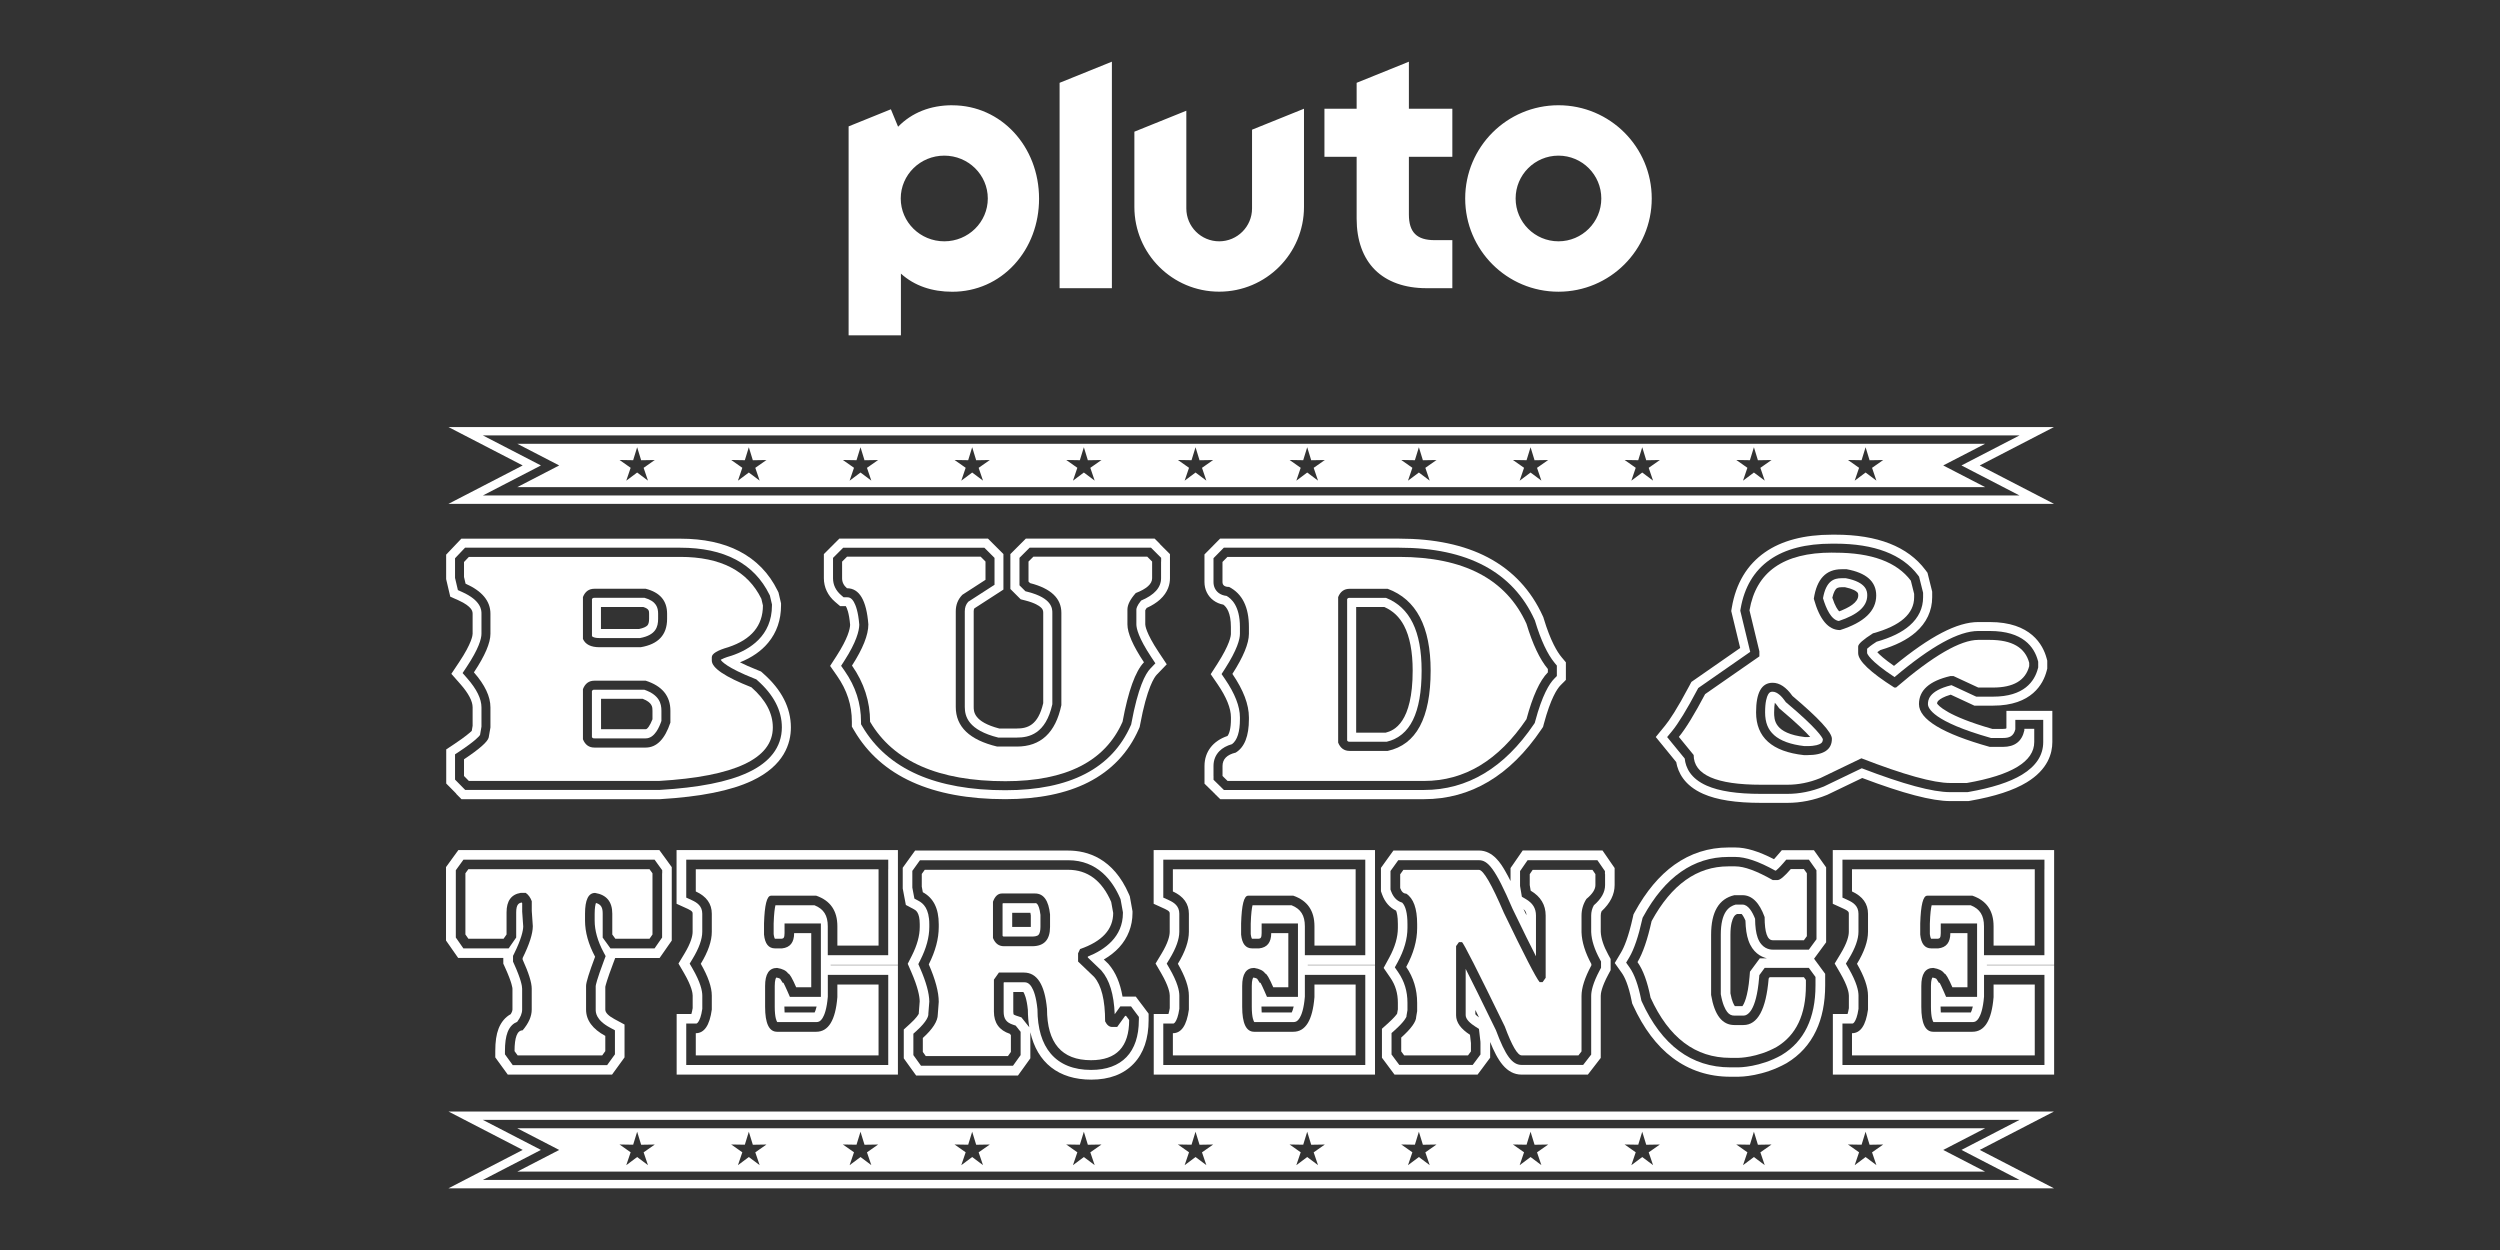 <?xml version="1.0" encoding="utf-8"?>
<svg xmlns="http://www.w3.org/2000/svg" id="Pluto_TV_CHANNELS" data-name="Pluto TV CHANNELS" viewBox="0 0 576 288">
  <rect x="0" y="0" width="576" height="288" fill="#333333" stroke="none"/>
  <defs>
    <style>
      .cls-1 {
        fill: #fff;
        stroke-width: 0px;
      }
    </style>
  </defs>
  <g id="_2024" data-name="2024">
    <g id="Pluto_TV_BUD_TERENCE" data-name="Pluto TV BUD &amp;amp; TERENCE">
      <g id="White">
        <g id="BUD_TERENCE" data-name="BUD &amp;amp; TERENCE">
          <g>
            <path class="cls-1" d="m456.13,264.94l17.11-8.85H103.32l17.11,8.85-17.11,8.85h369.92l-17.11-8.85Zm1.24,6.92H111.25l13.38-6.92-13.38-6.92h354.05l-13.38,6.92,13.38,6.92h-7.94Z"/>
            <path class="cls-1" d="m457.37,259.96H119.19l9.65,4.99-9.65,4.99h338.18l-9.65-4.99,9.65-4.99Zm-308.06,8.5l-2.51-1.88-2.51,1.88,1.01-2.97-2.56-1.8,3.14.05.92-2.99.92,3,3.14-.05-2.57,1.8,1.01,2.97Zm25.73,0l-2.51-1.88-2.51,1.88,1.01-2.97-2.56-1.8,3.14.05.92-2.99.92,3,3.14-.05-2.57,1.8,1.01,2.97Zm25.73,0l-2.51-1.88-2.51,1.88,1.01-2.97-2.56-1.8,3.14.05.92-2.99.92,3,3.14-.05-2.57,1.8,1.01,2.97Zm25.73,0l-2.51-1.88-2.51,1.88,1.01-2.97-2.56-1.8,3.14.05.92-2.99.92,3,3.14-.05-2.57,1.8,1.01,2.97Zm25.73,0l-2.51-1.88-2.51,1.88,1.01-2.97-2.56-1.8,3.14.05.92-2.99.92,3,3.14-.05-2.57,1.8,1.01,2.97Zm25.73,0l-2.51-1.88-2.51,1.88,1.01-2.97-2.56-1.8,3.14.05.92-2.99.92,3,3.14-.05-2.57,1.8,1.01,2.97Zm25.73,0l-2.51-1.88-2.51,1.88,1.01-2.97-2.56-1.8,3.14.05.92-2.99.92,3,3.14-.05-2.57,1.8,1.01,2.97Zm25.73,0l-2.51-1.88-2.51,1.88,1.01-2.97-2.56-1.8,3.14.05.92-2.99.92,3,3.14-.05-2.57,1.8,1.01,2.97Zm25.73,0l-2.51-1.88-2.51,1.88,1.01-2.97-2.56-1.8,3.14.05.92-2.99.92,3,3.14-.05-2.57,1.8,1.01,2.97Zm25.73,0l-2.51-1.88-2.51,1.88,1.01-2.97-2.56-1.8,3.14.05.92-2.99.92,3,3.14-.05-2.57,1.8,1.01,2.97Zm25.73,0l-2.51-1.88-2.51,1.88,1.01-2.97-2.56-1.8,3.14.05.92-2.99.92,3,3.14-.05-2.57,1.8,1.01,2.97Zm25.73,0l-2.51-1.88-2.51,1.88,1.01-2.97-2.56-1.8,3.14.05.92-2.99.92,3,3.14-.05-2.57,1.8,1.01,2.97Z"/>
          </g>
          <g>
            <g>
              <path class="cls-1" d="m263.02,231.4l-1.33-1.78h-3.06c-.55-3.17-1.61-5.64-3.2-7.47l-.13-.15-.15-.14-.83-.79c1.39-.81,2.57-1.74,3.53-2.78,2.01-2.2,3.08-4.94,3.08-7.93v-.4l-.07-.4-.46-2.55-.09-.5-.2-.47c-3.61-8.33-9.6-10.07-13.99-10.07h-35.28l-1.33,1.84-.68.95-.84,1.17v4.78l.08.41.24,1.29.4,2.09,1.87,1c.4.21,1.33.71,1.33,3.44v.64c0,2-.61,4.22-1.82,6.61l-.95,1.87.84,1.93c1.52,3.49,1.9,5.57,1.92,6.72l-.21,2.69v.16c-.11.22-.53.98-2,2.31l-1.46,1.33v6.64l.84,1.17.68.95,1.33,1.84h23.46l1.33-1.84.68-.95.84-1.17v-6.03c1.58,7.02,6.5,10.94,14.03,10.94,4.17,0,7.47-1.24,9.8-3.7,2.27-2.39,3.42-5.76,3.42-10.02v-1.48l-.89-1.19-.71-.95Zm-26.63,4.33l-.24-.31-.82-1.02-1.24-.41c-.42-.14-.54-.26-.55-.27,0,0-.08-.17-.08-.63v-4.54h2.32c.22.33.77,1.4,1.04,4.12.01,1.42.12,2.76.33,4.01l-.76-.95Zm26-.71c0,7.41-3.91,11.49-11,11.49-4.04,0-7.17-1.26-9.29-3.74-2.02-2.36-3.06-5.8-3.07-10.23-.29-2.94-.9-4.44-1.37-5.17-.59-.93-1.18-1.06-1.72-1.06h-4.62l-.08.11v6.66c0,1.65.6,2.5,2.15,3.01l.62.21.41.51.24.31.49.61v5.37l-.42.58-.68.95-.66.92h-21.19l-.66-.92-.68-.95-.42-.58v-4.93l.73-.66c2.52-2.28,2.72-3.47,2.72-3.78v-.17s.22-2.79.22-2.79c-.02-1.93-.73-4.52-2.11-7.68l-.42-.96.47-.94c1.37-2.7,2.06-5.26,2.06-7.61v-.64c0-3.64-1.42-4.83-2.5-5.4l-.93-.5-.2-1.04-.24-1.29-.04-.21v-3.85l.42-.58.68-.95.66-.92h34.15c6.76,0,10.24,4.75,11.96,8.74l.1.23.05.25.46,2.55.04.2v.2c0,5.51-4.19,8.47-8.09,10.03v.21l3,2.87.07.07.07.08c1.86,2.14,2.87,5.43,3.06,10.05l.64-.89.66-.92h2.46l.66.89.71.95.44.59v.74Z"/>
              <path class="cls-1" d="m238.49,208.09h-7.42s-.05.08-.08.14v7.38c.11.17.2.17.33.17h6.48c.5,0,1.17-.07,1.48-.4.28-.3.44-.95.44-1.82v-2.77c-.17-1.51-.5-2.17-.69-2.43-.16-.22-.27-.28-.54-.28Zm-.99,5.47h-4.29v-3.25h4.19c.03.17.07.37.1.61v2.63Z"/>
              <path class="cls-1" d="m419.25,197.75l-1.32-1.86h-7.4l-1.33,1.54c-.17.2-.33.38-.47.53-3.56-1.83-6.43-2.7-8.91-2.7h-1.61c-4.54,0-8.71,1.34-12.42,3.98-3.47,2.48-6.55,6.15-9.15,10.92l-.29.54-.13.6c-1.03,4.68-2.06,7.03-2.75,8.18l-1.43,2.4,1.62,2.28c.64.9,1.55,2.76,2.29,6.53l.1.49.21.46c2.4,5.27,5.45,9.33,9.09,12.07,3.84,2.9,8.32,4.37,13.32,4.37h1.86c.56,0,5.67-.09,11.03-3.09l.06-.03.06-.04c2.99-1.8,5.26-4.3,6.74-7.44,1.39-2.93,2.1-6.44,2.1-10.44v-2.67l-.84-1.14-.46-.63-1.26-1.71,1.26-1.71.68-.93.84-1.14v-17.27l-.8-1.12-.68-.96Zm-.73,3.45v15.2l-.42.57-.68.93-.66.9h-8.32c-.76,0-2.61-.27-3.49-2.81-.37-1.05-.56-2.47-.58-4.31-.61-1.56-1.58-3.26-2.9-3.26h-1.58c-1.53.42-3.42,1.68-3.42,6.95v13.69c.4,2.31,1.02,3.49,1.46,4.07.47.61.97.87,1.68.87h2.08c.86,0,2.95-.85,3.61-8.72l.05-.6.36-.49.22-.3.66-.9h10.16l.66.9.46.63.42.57v1.96c0,7.52-2.62,12.91-7.78,16.02l-.03.02-.03.02c-4.95,2.78-9.73,2.81-9.93,2.81h-1.86c-8.95,0-15.81-5.1-20.39-15.15l-.1-.23-.05-.25c-.66-3.33-1.55-5.81-2.65-7.36l-.81-1.14.72-1.2c1.11-1.87,2.12-4.84,3-8.82l.07-.3.15-.27c4.98-9.13,11.57-13.76,19.61-13.76h1.61c2.37,0,5.38,1.03,9.2,3.15h.15c.24-.19.78-.66,1.72-1.75l.66-.77h5.22l.66.93.68.96.4.56v.68Zm-11.46,19.6h-1.6l-1.33,1.8-.22.3-.72.98-.1,1.21c-.4,4.73-1.32,6.31-1.64,6.72h-1.74c-.18-.24-.67-1.01-1.02-2.95v-13.5c0-2.42.47-3.58.75-4.06.19-.32.4-.56.8-.72h1.02c.16.16.49.58.89,1.52.05,1.9.27,3.37.69,4.58.97,2.78,2.85,3.76,4.22,4.11Z"/>
              <path class="cls-1" d="m153.24,197.68l-1.33-1.83h-46.3l-1.33,1.83-.68.94-.84,1.16v16.92l.8,1.14.68.98,1.32,1.89h10.4v1.32l.4.87c1.67,3.67,1.71,4.84,1.71,4.89v4.82c0,.12-.04.46-.4,1.05-1.23.67-2.21,1.82-2.8,3.34-.52,1.34-.76,2.99-.76,5.19v1.43l.84,1.16.71.98,1.33,1.83h24.02l1.33-1.83.71-.98.84-1.16v-7.57l-2.32-1.25c-1.4-.76-2.11-1.49-2.11-2.18v-5.26c.07-.34.39-1.63,1.8-5.36l.48-1.28h10.23l1.32-1.89.68-.98.8-1.14v-16.92l-.84-1.16-.68-.94Zm-.69,3.54v14.79l-.4.57-.68.98-.66.95h-10.16l-.66-.92-.71-.98-.42-.58v-5.5c0-1.3-.26-2.12-1.55-2.49-.12.33-.3,1.05-.3,2.49v1.59c0,2.27.69,4.73,2.06,7.29l.47.88-.35.93c-1.74,4.63-1.92,5.76-1.94,5.96v5.44c0,.58,0,2.36,3.27,4.13l1.16.63v5.54l-.42.58-.71.98-.66.92h-21.76l-.66-.92-.71-.98-.42-.58v-.72c0-1.89.2-3.32.61-4.39.55-1.43,1.44-2.08,2.21-2.38.76-1.01,1.14-1.96,1.14-2.81v-4.82c0-.6-.25-2.16-1.9-5.8l-.2-.44v-1.33l.23-.46c1.71-3.47,2.1-5.34,2.12-6.31l-.24-3.42v-.08s0-.08,0-.08v-1.78c-.03-.05-.05-.1-.08-.15h-.07c-.59.11-1.23.39-1.23,2.27v5.79l-.4.57-.68.98-.66.95h-10.43l-.66-.95-.68-.98-.4-.57v-15.51l.42-.58.68-.94.66-.92h44.03l.66.92.68.94.42.58v.72Z"/>
              <path class="cls-1" d="m160.31,195.85h-4.43v12.38l2.59,1.18c1.11.51,1.11.81,1.11,1.11v4.16c0,.88-.33,2.48-1.9,5.07l-1.36,2.25,1.32,2.27c1.76,3.04,1.95,4.59,1.95,5.12v2.89c-.1.6-.2,1.04-.3,1.34h-3.39v13.97h50.98v-25.2h-15.5v-.09h15.5v-26.45h-46.54Zm44.33,4.43v19.8h-13.92v-6.68c0-2.48-.94-3.98-3.05-4.82h-9.01c-.15.62-.34,1.86-.41,4.21v2.42c.08.68.22.98.28,1.08.01,0,.03,0,.04,0h1.49c.44-.05.7-.17.7-1.3v-2.22h8.37v16.91h-7.14l-.58-1.33c-.42-.97-.72-1.56-.91-1.92h-.17s-.58-.91-.58-.91c-.05-.04-.26-.18-.85-.29-.03,0-.05,0-.06.01-.05.06-.34.49-.34,1.92v4.8c0,2.55.44,3.35.58,3.53h9c.52,0,.97-.16,1.44-.93.43-.7.98-2.12,1.21-4.92v-5.03h13.92v20.76h-46.54v-9.54h2.22c.14,0,.29,0,.56-.39.28-.41.67-1.27.92-3v-3.05c0-1.07-.39-3.02-2.25-6.23l-.66-1.14.68-1.12c1.47-2.43,2.22-4.52,2.22-6.22v-4.16c0-1.78-1.21-2.58-2.4-3.12l-1.29-.59v-8.75h46.54v2.22Zm-16.49,31.62c-.17.72-.34,1.15-.46,1.38h-6.92c-.03-.34-.05-.77-.05-1.31v-.06h7.44Z"/>
              <path class="cls-1" d="m468.81,195.85h-46.54v12.38l2.59,1.18c1.11.51,1.11.81,1.11,1.11v4.16c0,.88-.33,2.48-1.9,5.07l-1.36,2.25,1.32,2.27c1.76,3.04,1.95,4.59,1.95,5.12v2.89c-.1.6-.2,1.04-.3,1.34h-3.39v13.97h50.98v-25.2h-15.5v-.09h15.5v-26.45h-4.43Zm2.22,4.43v19.8h-13.92v-6.68c0-2.48-.94-3.98-3.05-4.82h-9.01c-.15.62-.34,1.86-.41,4.21v2.42c.08.68.22.98.28,1.08.01,0,.03,0,.04,0h1.49c.44-.05.7-.17.7-1.3v-2.22h8.37v16.91h-7.14l-.58-1.33c-.42-.97-.72-1.56-.91-1.92h-.17s-.58-.91-.58-.91c-.05-.04-.26-.18-.85-.29-.03,0-.05,0-.06.01-.05.06-.34.49-.34,1.92v4.8c0,2.55.44,3.35.58,3.53h9c.52,0,.97-.16,1.44-.93.43-.7.98-2.12,1.21-4.92v-5.03h13.92v20.76h-46.54v-9.54h2.22c.14,0,.29,0,.56-.39.28-.41.67-1.27.92-3v-3.05c0-1.07-.39-3.02-2.25-6.23l-.66-1.14.68-1.12c1.47-2.43,2.22-4.52,2.22-6.22v-4.16c0-1.78-1.21-2.58-2.4-3.12l-1.29-.59v-8.75h46.54v2.22Zm-16.49,31.62c-.17.72-.34,1.15-.46,1.38h-6.92c-.03-.34-.05-.77-.05-1.31v-.06h7.44Z"/>
              <path class="cls-1" d="m270.23,195.85h-4.43v12.38l2.59,1.18c1.11.51,1.11.81,1.11,1.11v4.16c0,.88-.33,2.48-1.9,5.07l-1.36,2.25,1.32,2.27c1.76,3.04,1.95,4.59,1.95,5.12v2.89c-.1.6-.2,1.04-.3,1.34h-3.39v13.97h50.98v-25.2h-15.5v-.09h15.5v-26.45h-46.54Zm44.33,4.43v19.8h-13.92v-6.68c0-2.48-.94-3.98-3.05-4.82h-9.01c-.15.62-.34,1.86-.41,4.21v2.42c.08.68.22.98.28,1.08.01,0,.03,0,.04,0h1.49c.44-.05.7-.17.7-1.3v-2.22h8.37v16.91h-7.14l-.58-1.33c-.42-.97-.72-1.56-.91-1.92h-.18s-.58-.91-.58-.91c-.05-.04-.26-.18-.85-.29-.03,0-.05,0-.06.01-.05.06-.34.49-.34,1.92v4.8c0,2.55.44,3.35.58,3.53h9c.52,0,.97-.16,1.44-.93.43-.7.98-2.12,1.21-4.92v-5.03h13.92v20.76h-46.54v-9.54h2.22c.14,0,.29,0,.56-.39.28-.41.67-1.27.92-3v-3.05c0-1.07-.39-3.02-2.25-6.23l-.66-1.14.68-1.12c1.47-2.43,2.22-4.52,2.22-6.22v-4.16c0-1.78-1.21-2.58-2.4-3.12l-1.29-.59v-8.75h46.54v2.22Zm-16.49,31.62c-.17.72-.34,1.15-.46,1.38h-6.92c-.03-.34-.05-.77-.05-1.31v-.06h7.44Z"/>
              <path class="cls-1" d="m370.54,197.86l-1.32-1.91h-18.39l-1.32,1.91-.68.99-.8,1.15v2.99c-.45-.89-.86-1.67-1.26-2.35-.88-1.52-2.72-4.68-6.02-4.68h-19.7l-1.33,1.84-.71.99-.84,1.17v5.38l.26.73c.64,1.78,1.79,3.08,3.23,3.74.16.4.41,1.29.41,3.04v.95c0,2.11-.66,4.39-1.97,6.8l-1.31,2.41,1.55,2.26c1.17,1.7,1.73,3.59,1.73,5.76v1.52l-.16.92-.02.09c-.19.28-.72.96-2.01,2.13l-1.48,1.33v6.68l.89,1.19.68.92,1.33,1.78h19.13l1.33-1.78.68-.92.89-1.19v-3.63c1.68,4.16,3.68,7.52,7.26,7.52h15.25l1.33-1.72.71-.92.93-1.21v-14.31c0-.5.17-1.98,1.75-4.92l.53-.99v-2.57l-.55-1c-1.08-1.97-1.66-3.74-1.73-5.26v-3.75c0-.36.06-.68.19-.99,2-1.85,3.01-3.88,3.01-6.04v-3.92l-.8-1.15-.68-.99Zm-.73,3.54v2.52c0,1.63-.85,3.16-2.59,4.66-.41.74-.61,1.52-.61,2.37v3.8c.08,1.87.75,3.99,2,6.28l.27.5v1.44l-.26.49c-1.66,3.1-2.01,4.96-2.01,5.98v13.54l-.47.6-.71.92-.67.86h-14.17c-2.17,0-3.73-2.1-5.93-8.01-3.35-6.89-5.54-11.3-6.97-14.12v10.66c0,1.01,1.18,1.97,2.17,2.6l.89.57.12,1.06.22,1.9v.13s.01.13.01.13v2.68l-.44.59-.68.92-.67.89h-16.91l-.67-.89-.68-.92-.44-.59v-4.94l.74-.66c2.36-2.11,2.67-3.04,2.71-3.17v-.15l.03-.19.19-1.1v-1.71c0-2.64-.7-4.94-2.13-7.03l-.78-1.13.66-1.2c1.49-2.74,2.25-5.38,2.25-7.87v-.95c0-2.41-.43-4.12-1.22-4.9-.85-.24-1.93-.89-2.56-2.64l-.13-.37v-4.27l.42-.58.71-.99.66-.92h18.57c2.01,0,3.69,1.68,7.76,11.19,2.5,5.19,4.22,8.65,5.4,10.95v-9.38c0-1.68-.73-2.86-2.36-3.82l-.89-.52-.17-1.02-.22-1.29-.03-.19v-3.41l.4-.57.68-.99.66-.95h16.08l.66.95.68.99.4.57v.7Zm-29.04,33.02c-.51-.36-.75-.61-.85-.74v-.99c.27.55.55,1.13.85,1.73Zm10.23-24.98c.59.5.68.95.69,1.42-.22-.46-.45-.93-.69-1.42Z"/>
            </g>
            <g>
              <path class="cls-1" d="m136.96,170.12h11.82c2.08,0,3.17-2.72,3.61-4.01v-2.37c0-1.62-.46-3.62-3.95-4.83h-11.49c-.22,0-.39,0-.57.31v10.62c.17.28.34.28.57.28Zm1.51-9.11h9.62c2.24.87,2.24,1.94,2.24,2.73v1.98c-.58,1.49-1.2,2.29-1.54,2.29h-10.31v-7.01Z"/>
              <path class="cls-1" d="m105.1,182.9l1.22,1.23h45.75c9.36-.56,16.29-1.94,21.19-4.24,7.41-3.48,8.96-8.6,8.96-12.29,0-4.52-2.14-8.7-6.35-12.41l-.54-.48-.67-.27c-1.82-.72-3.17-1.34-4.17-1.84,2.74-1.1,4.92-2.61,6.49-4.51,1.97-2.37,2.97-5.26,2.97-8.59v-.49l-.11-.48-.36-1.54-.11-.47-.21-.43c-1.97-4.03-4.95-7.09-8.86-9.11-3.69-1.91-8.24-2.87-13.53-2.87h-50.48l-1.22,1.28-1.12,1.18-1.16,1.22v5.63l.11.48.36,1.54.48,2.03,1.89.84c1.63.73,2.42,1.41,2.79,1.86.33.4.47.76.47,1.23v4.62c0,.31-.15,2.1-3.1,6.53l-1.8,2.7,2.14,2.43c1.81,2.06,2.76,3.88,2.76,5.28v4.26l-.2,1.17c-.43.42-1.5,1.35-4.01,3.03l-1.87,1.24v7.86l1.22,1.23,1.12,1.14Zm-.26-4.11v-4.99l.94-.62c3.75-2.49,4.64-3.56,4.82-3.84l.33-1.93v-4.44c0-1.95-1.1-4.19-3.28-6.68l-1.07-1.22.9-1.35c2.85-4.29,3.45-6.56,3.45-7.71v-4.62c0-.74,0-3.01-4.49-5.01l-.94-.42-.24-1.02-.36-1.54-.06-.24v-4.54l.58-.61,1.12-1.18.61-.64h49.6c10.1,0,17.01,3.64,20.53,10.82l.11.22.05.23.36,1.54.06.24v.25c0,7.02-5.11,10.19-9.4,11.61h-.04s-.04.02-.04.02c-1.32.38-1.98.69-2.3.87v.06c.17.29,1.32,1.77,7.81,4.33l.34.13.27.24c3.74,3.3,5.64,6.94,5.64,10.83,0,2.27-.7,4.33-2.08,6.11-1.29,1.67-3.2,3.11-5.68,4.27-4.66,2.19-11.34,3.51-20.43,4.04h-.06s-.06,0-.06,0h-44.65l-.61-.62-1.12-1.14-.61-.62v-.87Z"/>
              <path class="cls-1" d="m423.68,143.07c4.39-1.46,6.53-3.38,6.53-5.88,0-.83,0-3.02-4.93-3.97h-.97c-1.73,0-3.58.56-4.29,4.61.71,2.38,1.88,5,3.66,5.25Zm-.65-7.38c.12-.13.37-.4,1.29-.4h.76c1.79.37,2.51.88,2.75,1.09.19.17.31.31.31.81,0,1.63-2.2,2.85-4.39,3.66-.31-.31-.94-1.13-1.58-3.14.29-1.29.69-1.84.87-2.03Z"/>
              <path class="cls-1" d="m386.21,175.63c.41,2.32,1.84,5.35,6.22,7.28,3.15,1.39,7.51,2.07,13.33,2.07h6.05c3.06,0,6.13-.61,9.13-1.83l.12-.05.12-.06,7.88-3.79c9.45,3.58,16.1,5.32,20.29,5.32h4.17l.36-.06c5.75-1.01,10.03-2.4,13.1-4.27,4.86-2.96,5.88-6.67,5.88-9.27v-7.19h-10.58v3.95c-.02.06-.04.1-.06.13-.1.03-.33.08-.72.08h-2.47c-10.54-3.01-12.46-5.43-12.73-5.85.02-.28.11-.49.42-.76.33-.29,1.09-.81,2.73-1.28l4.61,2.14.83.39h4.32c8.93,0,11.57-5.03,12.35-8.03l.13-.51v-1.83l-.14-.52c-.83-3.13-3.64-8.37-13.11-8.37h-2.64c-4.84,0-11.05,3.22-19.42,10.1-2.27-1.58-3.35-2.6-3.85-3.16.2-.14.44-.31.73-.5,3.5-1.02,6.16-2.37,8.13-4.09,2.48-2.17,3.79-4.96,3.79-8.07v-1.27l-.12-.5-.76-3.04-.2-.82-.5-.67c-4.04-5.38-11.02-8.11-20.74-8.11h-.76c-6.41,0-11.62,1.37-15.48,4.08-4.09,2.86-6.65,7.13-7.6,12.67l-.14.84.2.83,1.86,7.69-10.41,7.24-.83.58-.47.89c-2.89,5.46-4.63,8-5.59,9.17l-2.15,2.63,2.15,2.63,2.61,3.2Zm-1-7.14c1.48-1.81,3.44-5.01,5.82-9.51l.24-.45.41-.29,11.57-8.05-2.19-9.07-.1-.42.07-.42c.85-4.98,3.12-8.79,6.74-11.32,3.51-2.46,8.31-3.7,14.29-3.7h.76c9.03,0,15.46,2.45,19.09,7.28l.25.34.1.41.76,3.04.06.25v1.02c0,2.52-1.04,4.71-3.08,6.51-1.78,1.57-4.28,2.79-7.63,3.74-1.34.86-1.93,1.37-2.19,1.62v1c.04.16.53,1.72,6.32,5.53,8.48-7.14,14.8-10.62,19.29-10.62h2.64c7.68,0,10.27,3.71,11.1,6.83l.07.26v1.3l-.07.26c-.77,2.96-3.19,6.48-10.34,6.48h-3.86l-.42-.19-5.27-2.45h-.06c-5.38,1.32-5.38,3.61-5.38,4.38,0,.87,1.05,3.97,14.52,7.78h2.76c1.44,0,2.42-.34,2.85-1.98v-2.19h6.43v5.12c0,3.01-1.64,5.53-4.88,7.5-2.84,1.73-6.89,3.03-12.38,4l-.18.03h-3.99c-4.05,0-10.73-1.8-20.38-5.5l-8.69,4.18-.06.03-.06.02c-2.75,1.11-5.56,1.67-8.35,1.67h-6.05c-5.52,0-9.61-.62-12.5-1.89-3.74-1.65-4.87-4.18-5.08-6.25l-2.98-3.64-1.07-1.31,1.08-1.31Z"/>
              <path class="cls-1" d="m310.95,170.9h8.54c5.42-1.29,8.05-6.66,8.05-16.39,0-9.06-2.68-14.55-8.2-16.76h-8.39c-.23,0-.39,0-.57.28v32.58c.17.28.34.28.57.28Zm1.51-31.05h6.48c2,.88,3.5,2.3,4.55,4.31,1.32,2.51,1.99,6,1.99,10.35,0,12-4.28,13.81-6.21,14.29h-6.81v-28.95Z"/>
              <path class="cls-1" d="m147.44,147.01c3.69-.67,4.19-2.61,4.19-4.43v-1.18c0-1.38-.38-2.88-3.12-3.66h-11.55c-.23,0-.39,0-.57.28v8.57c.3.28.88.42,1.73.42h9.32Zm-8.98-7.16h9.75c1.34.43,1.34.91,1.34,1.56v1.18c0,.72-.13,1.23-.39,1.51-.32.34-1.01.64-1.92.82h-8.78v-5.06Z"/>
              <path class="cls-1" d="m408.74,169.36c1.48,1.32,3.83,2.18,6.99,2.54h.65c1.93,0,2.78-.37,3.12-.6.24-.16.47-.36.49-.99-.16-.44-1.24-2.39-8.35-8.38l-.2-.17-.15-.22c-.7-.99-1.77-2.17-2.88-2.17-.44,0-.74.1-1.04.64-.31.56-.69,1.73-.69,4.1s.67,4,2.06,5.24Zm.18-7.44c.19.19.42.46.68.83l.31.43.4.34c3.79,3.19,5.75,5.14,6.76,6.28-.2.01-.43.02-.68.02h-.53c-7.1-.84-7.1-4-7.1-5.71,0-1.01.08-1.71.16-2.19Z"/>
              <path class="cls-1" d="m279.94,182.95l1.21,1.18h46.95c10.73,0,19.82-5.4,27.02-16.06l.4-.59.18-.69c1.6-5.97,3.1-8.15,3.86-8.91l1.22-1.23v-4.05l-.98-1.17c-1.03-1.23-2.58-3.79-4.13-8.94l-.08-.27-.12-.26c-2.71-5.98-6.97-10.54-12.68-13.54-5.46-2.87-12.33-4.32-20.42-4.32h-41.26l-1.22,1.23-1.16,1.18-1.22,1.23v6.36c0,1.71.75,3.25,2.07,4.23.66.49,1.42.82,2.28.98.74.55,1.74,1.83,1.74,5.17v1.54c0,.49-.23,2.43-3.13,6.95l-1.52,2.36,1.59,2.32c2.03,2.97,3.07,5.54,3.07,7.62v.41c0,2.15-.38,3.37-.8,3.89-3.33,1.12-5.29,3.64-5.29,6.9v4.09l1.27,1.24,1.16,1.14Zm-.35-4.16v-2.31c0-1.34.47-2.52,1.37-3.43.71-.72,1.68-1.25,2.9-1.6,1.21-.91,1.82-2.84,1.82-5.76v-.41c0-2.52-1.16-5.49-3.44-8.82l-.79-1.16.76-1.18c2.87-4.46,3.47-6.87,3.47-8.1v-1.54c0-4.94-2.01-6.56-3.07-7.18-.71-.08-1.31-.3-1.8-.66-.79-.59-1.22-1.49-1.22-2.54v-5.49l.61-.62,1.16-1.18.61-.62h40.4c15.72,0,26.22,5.6,31.21,16.63l.06.13.04.13c1.33,4.41,2.85,7.66,4.53,9.68l.49.59v2.41l-.61.62c-1.1,1.11-2.76,3.73-4.39,9.85l-.09.34-.2.29c-6.79,10.05-15.31,15.15-25.31,15.15h-46.11l-.6-.59-1.16-1.14-.63-.62v-.89Z"/>
              <path class="cls-1" d="m267.25,125.32l-1.22-1.22h-29.68l-1.22,1.22-1.12,1.12-1.22,1.22v8.04l1.22,1.22.36.36.8.8,1.1.28c2.23.57,3.2,1.26,3.58,1.62.38.36.51.67.51,1.21v20.82c-1.19,5.12-3.63,5.84-6.11,5.84h-4.02c-5.89-1.53-5.89-3.94-5.89-4.98v-22.03c0-.3.05-.49.14-.66l4.81-3.11,1.9-1.23v-8.18l-1.22-1.22-1.12-1.12-1.22-1.22h-34.25l-1.22,1.22-1.12,1.12-1.22,1.22v5.56c0,2.08.91,4.01,2.57,5.43l1.17,1h1.31c.23.36.76,1.49,1,4.32-.04.97-.52,3.11-3.1,7.12l-1.51,2.34,1.59,2.28c2.3,3.3,3.42,6.75,3.42,10.57v1.13l.57.97c6.14,10.45,17.83,15.75,34.75,15.75,7.62,0,14.06-1.3,19.12-3.87,5.36-2.72,9.29-6.86,11.68-12.31l.19-.44.09-.47c1.61-8.71,3.35-11.07,3.84-11.58l2.31-2.4-1.84-2.77c-3.03-4.55-3.11-6.26-3.11-6.44v-3.23c.04-.09.13-.27.33-.55,1.24-.56,2.25-1.2,3.05-1.92,1.91-1.72,2.31-3.62,2.31-4.91v-5.56l-1.22-1.22-1.12-1.12Zm.26,4.06v3.85c0,2.14-1.55,3.86-4.6,5.14-1.01,1.23-1.09,1.89-1.09,2.07v3.41c0,.89.45,3.06,3.46,7.59l.92,1.39-1.15,1.2c-1.16,1.2-2.85,4.37-4.38,12.64l-.04.24-.1.22c-4.35,9.92-14.07,14.94-28.9,14.94-7.96,0-14.75-1.21-20.19-3.6-5.58-2.45-9.88-6.19-12.77-11.12l-.29-.49v-.56c0-4.25-1.24-8.1-3.79-11.75l-.8-1.14.75-1.17c2.79-4.33,3.41-6.9,3.44-8.3-.24-2.99-.82-4.51-1.26-5.27-.55-.94-1.09-1.06-1.59-1.06h-.77l-.58-.5c-1.21-1.04-1.85-2.37-1.85-3.86v-4.71l.61-.61,1.12-1.12.61-.61h32.53l.61.61,1.12,1.12.61.61v6.2l-.95.61-5.11,3.3c-.54.62-.79,1.32-.79,2.2v22.03c0,2.21.81,5.34,7.71,7.06h4.28c2.79,0,6.66-.8,8.18-7.68v-21.05c0-.93,0-3.4-5.65-4.84l-.55-.14-.4-.4-.36-.36-.61-.61v-6.33l.61-.61,1.12-1.12.61-.61h27.96l.61.61,1.12,1.12.61.61v.86Z"/>
            </g>
          </g>
          <g>
            <g>
              <path class="cls-1" d="m107.88,200.27h41.77l.68.94v14.1l-.68.98h-7.87l-.71-.98v-4.79c0-2.77-1.32-4.36-3.96-4.79-1.55,0-2.32,1.6-2.32,4.79v1.58c0,2.65.77,5.43,2.32,8.33-1.39,3.69-2.08,5.92-2.08,6.71v5.46c0,2.45,1.48,4.47,4.43,6.07v3.51l-.71.98h-19.49l-.71-.98c0-3.19.62-4.79,1.86-4.79,1.4-1.64,2.1-3.24,2.1-4.79v-4.82c0-1.39-.7-3.63-2.1-6.71v-.34c1.57-3.17,2.35-5.62,2.35-7.35l-.24-3.51v-2.23c-.31-.85-.77-1.49-1.39-1.92h-1.17c-2.17.36-3.25,1.85-3.25,4.49v5.09l-.68.98h-8.12l-.68-.98v-14.1l.68-.94Z"/>
              <path class="cls-1" d="m160.31,200.28h42.11v17.58h-9.49v-4.46c0-3.56-1.62-5.91-4.87-7.03h-10.42c-.95,0-1.48,2.13-1.61,6.39v2.57c.21,2.12,1.06,3.18,2.54,3.18h1.61c1.86-.2,2.79-1.37,2.79-3.52h3.94v12.48h-3.47c-.91-2.1-1.53-3.16-1.86-3.18-.42-.65-1.27-1.08-2.54-1.28-1.84,0-2.76,1.39-2.76,4.16v4.8c0,3.83.92,5.75,2.76,5.75h9.02c2.82,0,4.44-2.66,4.87-7.98v-2.91h9.49v16.33h-42.11v-5.11c1.96,0,3.19-1.81,3.69-5.44v-3.21c0-1.96-.85-4.41-2.54-7.34,1.7-2.79,2.54-5.25,2.54-7.37v-4.16c0-2.3-1.23-4.01-3.69-5.14v-5.11Z"/>
              <path class="cls-1" d="m213.08,200.4h33.01c4.48,0,7.79,2.47,9.93,7.4l.46,2.55c0,3.78-2.54,6.55-7.63,8.31l-.46.98v1.9l3.69,3.53c1.7,1.95,2.54,5.36,2.54,10.25.42.86.96,1.29,1.61,1.29h1.17l1.83-2.55h.22l.71.95c0,6.18-2.93,9.26-8.78,9.26-6.77,0-10.15-3.95-10.15-11.84-.52-5.57-2.29-8.35-5.31-8.35h-5.77l-1.15,1.63v7.36c0,2.6,1.22,4.31,3.67,5.12l.24.31v3.87l-.68.95h-18.93l-.68-.95v-3.22c2.3-2.08,3.45-3.89,3.45-5.43l.22-2.88c0-2.26-.77-5.15-2.3-8.65,1.53-3.03,2.3-5.9,2.3-8.62v-.64c0-3.6-1.22-6.05-3.67-7.36l-.24-1.29v-2.92l.68-.95Zm15.7,7.4v8.31c.51,1.27,1.35,1.9,2.54,1.9h6.48c2.76,0,4.13-1.48,4.13-4.45v-2.88c-.33-3.21-1.48-4.82-3.45-4.82h-7.63c-.93,0-1.62.64-2.08,1.93Z"/>
              <path class="cls-1" d="m270.23,200.28h42.11v17.58h-9.49v-4.46c0-3.56-1.62-5.91-4.87-7.03h-10.42c-.95,0-1.48,2.13-1.61,6.39v2.57c.21,2.12,1.06,3.18,2.54,3.18h1.61c1.86-.2,2.79-1.37,2.79-3.52h3.94v12.48h-3.47c-.91-2.1-1.53-3.16-1.86-3.18-.42-.65-1.27-1.08-2.54-1.28-1.84,0-2.76,1.39-2.76,4.16v4.8c0,3.83.92,5.75,2.76,5.75h9.02c2.82,0,4.44-2.66,4.87-7.98v-2.91h9.49v16.33h-42.11v-5.11c1.96,0,3.19-1.81,3.69-5.44v-3.21c0-1.96-.85-4.41-2.54-7.34,1.7-2.79,2.54-5.25,2.54-7.37v-4.16c0-2.3-1.23-4.01-3.69-5.14v-5.11Z"/>
              <path class="cls-1" d="m323.3,200.41h17.44c1.01,0,2.93,3.3,5.75,9.89,4.65,9.65,7.39,14.98,8.24,15.98h.68l.71-.99v-14.34c0-2.47-1.15-4.38-3.45-5.74l-.22-1.29v-2.52l.68-.99h13.77l.68.99v2.52c0,1-.69,2.06-2.08,3.2-.75,1.18-1.12,2.46-1.12,3.84v3.84c.08,2.24.84,4.68,2.27,7.31v.31c-1.52,2.83-2.27,5.18-2.27,7.04v12.78l-.71.92h-13.08c-.95,0-2.24-2.22-3.89-6.66-6.31-12.96-9.6-19.44-9.88-19.44h-.68l-.66.92v15.94c0,1.63,1.07,3.13,3.2,4.49l.22,1.9v1.94l-.68.92h-14.7l-.68-.92v-3.2c2.3-2.06,3.45-3.66,3.45-4.79l.22-1.29v-1.9c0-3.08-.84-5.85-2.52-8.29,1.68-3.08,2.52-6.06,2.52-8.94v-.95c0-3.58-.84-5.91-2.52-7-.62,0-1.08-.43-1.39-1.29v-3.16l.71-.99Z"/>
              <path class="cls-1" d="m398.21,199.61h1.61c2.05,0,4.92,1.05,8.61,3.15h1.15c.55,0,1.56-.84,3.01-2.52h3.03l.68.96v14.5l-.68.93h-7.19c-1.24,0-1.86-1.78-1.86-5.34-1.22-3.36-2.93-5.04-5.11-5.04h-1.86c-3.57.82-5.36,3.86-5.36,9.12v13.87c.77,4.62,2.55,6.93,5.36,6.93h2.08c3.28,0,5.22-3.57,5.82-10.72l.22-.3h7.9l.46.63v1.26c0,6.75-2.24,11.47-6.73,14.17-4.5,2.52-8.83,2.52-8.83,2.52h-1.86c-8.04,0-14.16-4.62-18.37-13.87-.72-3.65-1.72-6.38-3.01-8.19,1.24-2.08,2.32-5.23,3.25-9.45,4.58-8.4,10.47-12.61,17.66-12.61Z"/>
              <path class="cls-1" d="m426.7,200.28h42.11v17.58h-9.49v-4.46c0-3.56-1.62-5.91-4.87-7.03h-10.42c-.95,0-1.48,2.13-1.61,6.39v2.57c.21,2.12,1.06,3.18,2.54,3.18h1.61c1.86-.2,2.79-1.37,2.79-3.52h3.94v12.48h-3.47c-.91-2.1-1.53-3.16-1.86-3.18-.42-.65-1.27-1.08-2.54-1.28-1.84,0-2.76,1.39-2.76,4.16v4.8c0,3.83.92,5.75,2.76,5.75h9.02c2.82,0,4.44-2.66,4.87-7.98v-2.91h9.49v16.33h-42.11v-5.11c1.96,0,3.19-1.81,3.69-5.44v-3.21c0-1.96-.85-4.41-2.54-7.34,1.7-2.79,2.54-5.25,2.54-7.37v-4.16c0-2.3-1.23-4.01-3.69-5.14v-5.11Z"/>
            </g>
            <g>
              <path class="cls-1" d="m108.03,128.31h48.72c9.29,0,15.52,3.22,18.67,9.65l.36,1.54c0,4.65-2.66,7.85-7.97,9.61-2.54.73-3.81,1.5-3.81,2.31v.77c0,1.7,3.04,3.76,9.13,6.16,3.29,2.89,4.93,5.97,4.93,9.25,0,7.19-8.75,11.3-26.24,12.33h-43.79l-1.12-1.14v-3.85c3.58-2.38,5.47-4.06,5.69-5.03l.4-2.31v-4.62c0-2.49-1.27-5.18-3.81-8.07,2.54-3.81,3.81-6.77,3.81-8.88v-4.62c0-2.92-1.91-5.23-5.73-6.93l-.36-1.54v-3.45l1.12-1.18Zm26.28,9.25v9.65c.56,1.27,1.83,1.91,3.81,1.91h9.49c4.06-.68,6.09-2.85,6.09-6.53v-1.18c0-3-1.64-4.92-4.93-5.76h-11.82c-1.26,0-2.14.64-2.64,1.91Zm0,21.21v11.56c.51,1.27,1.39,1.91,2.64,1.91h11.82c2.51,0,4.41-1.92,5.69-5.76v-2.72c0-3.41-1.9-5.72-5.69-6.93h-11.82c-1.26,0-2.14.65-2.64,1.95Z"/>
              <path class="cls-1" d="m195.13,128.26h30.81l1.12,1.12v4.21l-5.33,3.45c-1.02,1.04-1.52,2.31-1.52,3.81v22.03c0,4.57,3.18,7.61,9.54,9.13h4.53c5.5,0,8.92-3.18,10.26-9.54v-21.27c0-3.34-2.4-5.62-7.21-6.85l-.36-.36v-4.61l1.12-1.12h26.24l1.12,1.12v3.85c0,1.31-1.26,2.44-3.77,3.41-1.28,1.44-1.92,2.71-1.92,3.81v3.41c0,2,1.27,4.91,3.81,8.73-1.98,2.06-3.62,6.62-4.93,13.7-4.01,9.13-13.01,13.7-27,13.7-15.41,0-25.8-4.57-31.17-13.7,0-4.65-1.39-8.96-4.17-12.94,2.51-3.9,3.77-7.06,3.77-9.49-.43-5.55-2.07-8.33-4.93-8.33-.75-.64-1.12-1.4-1.12-2.28v-3.85l1.12-1.12Z"/>
              <path class="cls-1" d="m282.83,128.31h39.54c14.9,0,24.68,5.14,29.33,15.41,1.42,4.7,3.06,8.18,4.93,10.42v.77c-1.87,1.89-3.51,5.49-4.93,10.79-6.41,9.49-14.28,14.23-23.6,14.23h-45.27l-1.16-1.14v-2.31c0-1.57,1.01-2.6,3.04-3.08,2.03-1.24,3.04-3.81,3.04-7.7v-.41c0-2.97-1.27-6.31-3.81-10.02,2.54-3.95,3.81-7.03,3.81-9.25v-1.54c0-4.6-1.52-7.68-4.57-9.25-1.02,0-1.52-.38-1.52-1.14v-4.62l1.16-1.18Zm25.48,9.25v33.54c.51,1.27,1.39,1.91,2.64,1.91h8.77c6.6-1.43,9.9-7.6,9.9-18.49,0-10.14-3.3-16.42-9.9-18.86h-8.77c-1.26,0-2.14.64-2.64,1.91Z"/>
              <path class="cls-1" d="m422.07,127.34h.76c8.39,0,14.2,2.15,17.43,6.45l.76,3.04v.76c0,3.82-3.16,6.6-9.49,8.33-2.27,1.44-3.41,2.46-3.41,3.04v1.52c0,1.76,2.78,4.41,8.33,7.93h.4c8.52-7.32,14.84-10.98,18.95-10.98h2.64c5.13,0,8.16,1.76,9.09,5.29v.76c-.85,3.29-3.63,4.93-8.33,4.93h-3.41l-5.69-2.64h-.76c-4.81,1.12-7.21,3.27-7.21,6.45,0,3.53,5.43,6.81,16.31,9.86h3.04c2.72,0,4.37-1.27,4.93-3.81v-.36h2.28v3.04c0,4.49-5.18,7.64-15.54,9.45h-3.81c-3.87,0-10.7-1.9-20.47-5.69l-9.49,4.57c-2.51,1.02-5.03,1.52-7.57,1.52h-6.05c-10.36,0-15.54-2.28-15.54-6.85l-3.41-4.17c1.58-1.92,3.59-5.21,6.05-9.86l12.5-8.69v-1.16l-2.28-9.45c1.52-8.87,7.85-13.3,18.99-13.3Zm-17.47,36.78c0,5.77,3.67,9.05,11.02,9.86h.76c3.79,0,5.69-1.26,5.69-3.77,0-1.47-3.03-4.75-9.09-9.86-1.44-2.03-2.96-3.04-4.57-3.04-2.54,0-3.81,2.27-3.81,6.81Zm13.3-26.16c1.34,4.81,3.35,7.21,6.05,7.21,5.56-1.76,8.33-4.42,8.33-7.97,0-3.21-2.27-5.22-6.81-6.05h-1.16c-3.61,0-5.74,2.27-6.41,6.81Z"/>
            </g>
          </g>
          <g>
            <path class="cls-1" d="m456.13,107.24l17.11-8.85H103.32l17.11,8.85-17.11,8.85h369.92l-17.11-8.85Zm1.24,6.92H111.25l13.38-6.92-13.38-6.92h354.05l-13.38,6.92,13.38,6.92h-7.94Z"/>
            <path class="cls-1" d="m457.37,102.25H119.19l9.65,4.99-9.65,4.99h338.18l-9.65-4.99,9.65-4.99Zm-308.06,8.5l-2.51-1.88-2.51,1.88,1.01-2.97-2.56-1.8,3.14.05.92-2.99.92,3,3.14-.05-2.57,1.8,1.01,2.97Zm25.73,0l-2.51-1.88-2.51,1.88,1.01-2.97-2.56-1.8,3.14.05.92-2.99.92,3,3.14-.05-2.57,1.8,1.01,2.97Zm25.73,0l-2.51-1.88-2.51,1.88,1.01-2.97-2.56-1.8,3.14.05.92-2.99.92,3,3.14-.05-2.57,1.8,1.01,2.97Zm25.73,0l-2.51-1.88-2.51,1.88,1.01-2.97-2.56-1.8,3.14.05.92-2.99.92,3,3.14-.05-2.57,1.8,1.01,2.97Zm25.73,0l-2.51-1.88-2.51,1.88,1.01-2.97-2.56-1.8,3.14.05.92-2.99.92,3,3.14-.05-2.57,1.8,1.01,2.97Zm25.73,0l-2.51-1.88-2.51,1.88,1.01-2.97-2.56-1.8,3.14.05.92-2.99.92,3,3.14-.05-2.57,1.8,1.01,2.97Zm25.73,0l-2.51-1.88-2.51,1.88,1.01-2.97-2.56-1.8,3.14.05.92-2.99.92,3,3.14-.05-2.57,1.8,1.01,2.97Zm25.73,0l-2.51-1.88-2.51,1.88,1.01-2.97-2.56-1.8,3.14.05.92-2.99.92,3,3.14-.05-2.57,1.8,1.01,2.97Zm25.73,0l-2.51-1.88-2.51,1.88,1.01-2.97-2.56-1.8,3.14.05.92-2.99.92,3,3.14-.05-2.57,1.8,1.01,2.97Zm25.73,0l-2.51-1.88-2.51,1.88,1.01-2.97-2.56-1.8,3.14.05.92-2.99.92,3,3.14-.05-2.57,1.8,1.01,2.97Zm25.73,0l-2.51-1.88-2.51,1.88,1.01-2.97-2.56-1.8,3.14.05.92-2.99.92,3,3.14-.05-2.57,1.8,1.01,2.97Zm25.73,0l-2.51-1.88-2.51,1.88,1.01-2.97-2.56-1.8,3.14.05.92-2.99.92,3,3.14-.05-2.57,1.8,1.01,2.97Z"/>
          </g>
        </g>
        <g id="Pluto">
          <path class="cls-1" d="m359.07,24.25c-11.87,0-21.49,9.62-21.49,21.48s9.62,21.48,21.49,21.48,21.49-9.62,21.49-21.48-9.62-21.48-21.49-21.48Zm0,31.35c-5.45,0-9.87-4.42-9.87-9.87s4.42-9.87,9.87-9.87,9.87,4.42,9.87,9.87-4.42,9.87-9.87,9.87Zm-34.45-41.39l-12.05,4.87v5.98h-7.42v11.07h7.42v14.28c0,4.94,1.46,9.01,4.23,11.77,2.77,2.76,6.87,4.22,11.84,4.22h5.98v-11.07h-4.11c-4.08,0-5.9-1.82-5.9-5.9v-13.3h10.01v-11.07h-10.01v-10.85Zm-36.15,33.82c0,4.18-3.39,7.57-7.57,7.57s-7.57-3.39-7.57-7.57v-22.52l-11.97,4.83v17.33c0,10.79,8.75,19.53,19.54,19.53s19.54-8.74,19.54-19.53v-22.62l-11.97,4.83v18.13Zm-44.34,18.37h12.05V14.21l-12.05,4.87v47.32Zm-24.73-42.15c-5.03,0-9.31,1.7-12.48,4.95l-1.66-4.02-9.74,3.94v48.14h12.05v-14.22c3.13,2.83,7.19,4.18,11.84,4.18,5.51,0,10.59-2.24,14.31-6.3,3.66-3.99,5.68-9.37,5.68-15.14,0-12.07-8.78-21.52-19.98-21.52Zm-1.84,31.35c-5.54,0-10.03-4.42-10.03-9.87s4.49-9.87,10.03-9.87,10.03,4.42,10.03,9.87-4.49,9.87-10.03,9.87Z"/>
        </g>
      </g>
    </g>
  </g>
</svg>